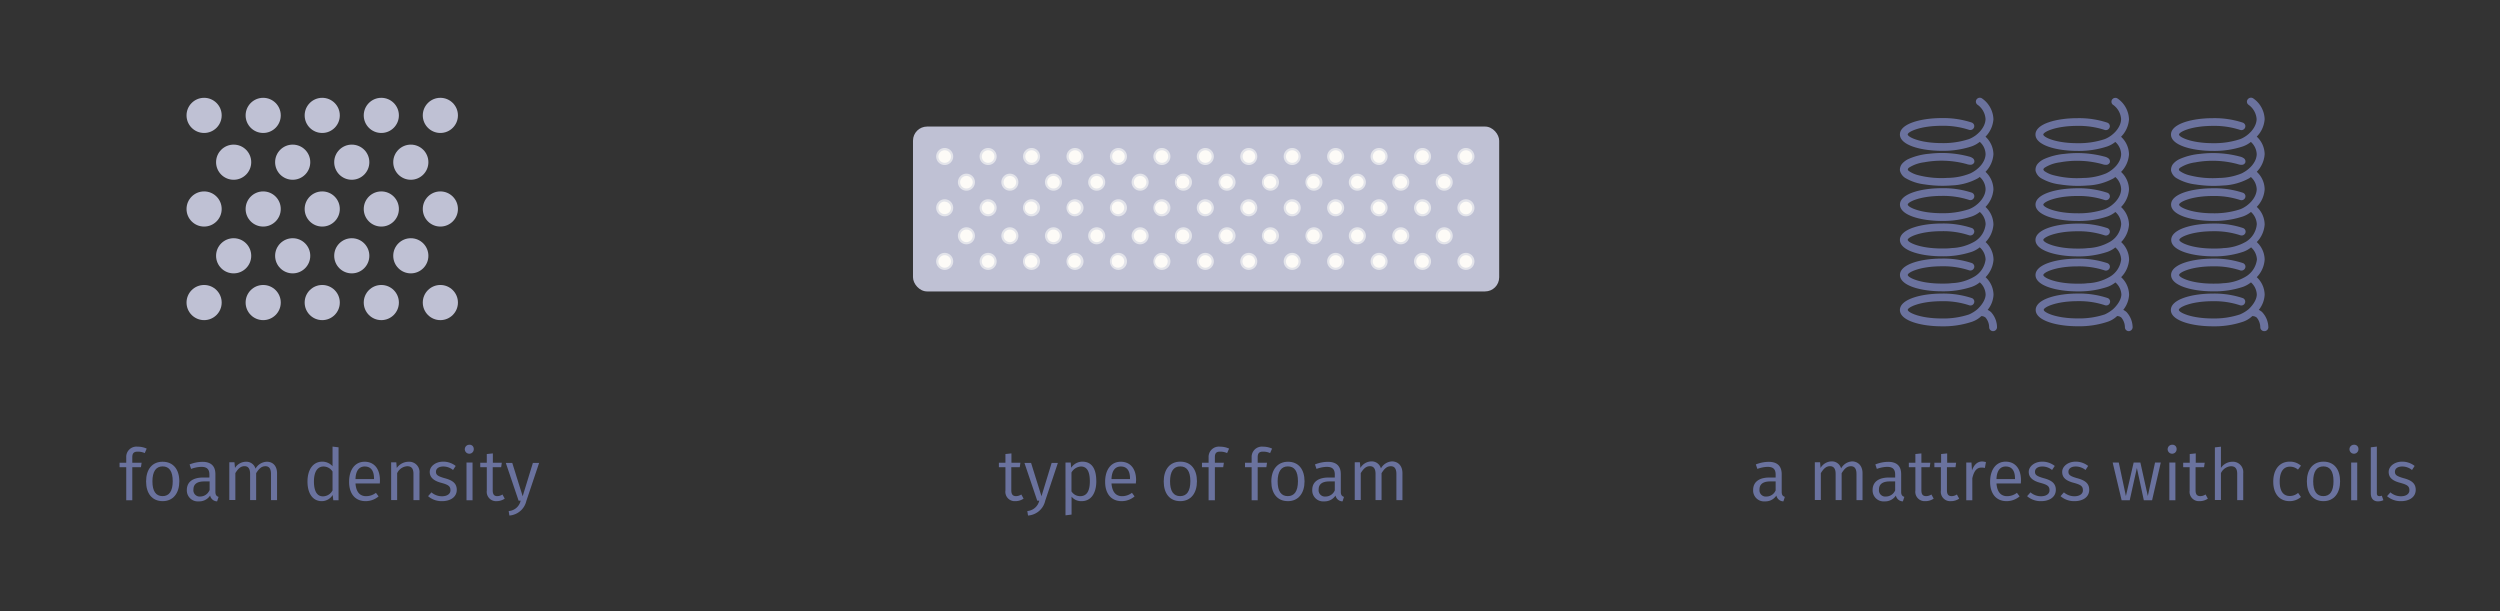 <?xml version="1.0" encoding="UTF-8"?> <svg xmlns="http://www.w3.org/2000/svg" id="f0fcc320-2db8-4444-be3e-6fa324e14623" data-name="Layer 1" viewBox="0 0 557.67 136.38"><rect x="0" y="0" width="557.67" height="136.38" fill="#333333" stroke="none"/><title>mattresses_that_dont_sag</title><path d="M226.5,111.79a2.08,2.08,0,0,1-2.22-2.36v-5.21h-1.46v-1h1.46v-1.94l1.34-.14v2.08h2l-.14,1h-1.89v5.15c0,.88.31,1.3,1.06,1.3a2.11,2.11,0,0,0,1.17-.37l.51.93A3.22,3.22,0,0,1,226.5,111.79Z" fill="#6a729e"></path><path d="M229.32,115l-.16-1a3,3,0,0,0,2.67-2.32h-.46l-2.85-8.42H230l2.32,7.44,2.27-7.44h1.39l-2.83,8.46A4.22,4.22,0,0,1,229.32,115Z" fill="#6a729e"></path><path d="M244.55,107.37c0,2.58-1.12,4.42-3.28,4.42a2.75,2.75,0,0,1-2.24-1v4l-1.35.16V103.18h1.16l.11,1.16a3,3,0,0,1,2.5-1.36C243.65,103,244.55,104.7,244.55,107.37Zm-1.44,0c0-2.24-.67-3.31-2-3.31a2.61,2.61,0,0,0-2.1,1.34v4.21a2.28,2.28,0,0,0,1.94,1.07C242.36,110.68,243.11,109.63,243.11,107.37Z" fill="#6a729e"></path><path d="M253.37,107.85h-5.43c.15,2,1.07,2.83,2.35,2.83a3.58,3.58,0,0,0,2.21-.75l.59.8a4.42,4.42,0,0,1-2.89,1.06c-2.32,0-3.68-1.65-3.68-4.32S247.83,103,250,103s3.43,1.59,3.43,4.13C253.4,107.4,253.38,107.67,253.37,107.85Zm-1.3-1.12c0-1.7-.67-2.67-2.06-2.67-1.17,0-2,.83-2.07,2.8h4.13Z" fill="#6a729e"></path><path d="M267,107.37c0,2.64-1.36,4.42-3.72,4.42s-3.69-1.71-3.69-4.39,1.36-4.42,3.71-4.42S267,104.68,267,107.37Zm-6,0c0,2.23.8,3.3,2.25,3.3s2.28-1.07,2.28-3.33-.8-3.3-2.26-3.3S261,105.15,261,107.4Z" fill="#6a729e"></path><path d="M271,102v1.22H273l-.14,1H271v7.38H269.6v-7.38h-1.48v-1h1.48V102a2.29,2.29,0,0,1,2.57-2.36,4.72,4.72,0,0,1,2,.43l-.44,1a3.6,3.6,0,0,0-1.48-.32C271.3,100.71,271,101.11,271,102Z" fill="#6a729e"></path><path d="M280.55,102v1.22h2.08l-.14,1h-1.94v7.38H279.2v-7.38h-1.48v-1h1.48V102a2.29,2.29,0,0,1,2.56-2.36,4.73,4.73,0,0,1,2,.43l-.44,1a3.61,3.61,0,0,0-1.49-.32C280.9,100.71,280.55,101.11,280.55,102Z" fill="#6a729e"></path><path d="M291,107.37c0,2.64-1.36,4.42-3.71,4.42s-3.7-1.71-3.7-4.39S285,103,287.32,103,291,104.68,291,107.37Zm-6,0c0,2.23.8,3.3,2.26,3.3s2.27-1.07,2.27-3.33-.8-3.3-2.25-3.3S285,105.15,285,107.4Z" fill="#6a729e"></path><path d="M299.8,110.84l-.32,1a1.63,1.63,0,0,1-1.57-1.3,2.87,2.87,0,0,1-2.53,1.3,2.44,2.44,0,0,1-2.66-2.55c0-1.79,1.35-2.77,3.65-2.77h1.38v-.65c0-1.25-.59-1.73-1.81-1.73a7.13,7.13,0,0,0-2.27.46l-.34-1a8,8,0,0,1,2.85-.58c2,0,2.91,1,2.91,2.77v3.91C299.09,110.44,299.35,110.68,299.8,110.84Zm-2.05-1.45v-2h-1.2c-1.57,0-2.4.59-2.4,1.79a1.4,1.4,0,0,0,1.53,1.58A2.24,2.24,0,0,0,297.75,109.39Z" fill="#6a729e"></path><path d="M312.84,105.56v6h-1.35v-5.85c0-1.29-.54-1.71-1.23-1.71-.94,0-1.49.62-2.08,1.55v6h-1.34v-5.85c0-1.29-.55-1.71-1.24-1.71-.92,0-1.48.62-2.06,1.55v6H302.2v-8.42h1.15l.11,1.26a2.94,2.94,0,0,1,2.46-1.46,2.12,2.12,0,0,1,2.12,1.57,3,3,0,0,1,2.54-1.57C312,103,312.84,104,312.84,105.56Z" fill="#6a729e"></path><path d="M29.51,102v1.22h2.08l-.15,1H29.51v7.38H28.16v-7.38H26.67v-1h1.49V102a2.28,2.28,0,0,1,2.56-2.36,4.65,4.65,0,0,1,2,.43l-.43,1a3.61,3.61,0,0,0-1.49-.32C29.86,100.71,29.51,101.11,29.51,102Z" fill="#6a729e"></path><path d="M40,107.37c0,2.64-1.36,4.42-3.71,4.42s-3.7-1.71-3.7-4.39S33.92,103,36.27,103,40,104.68,40,107.37Zm-6,0c0,2.23.8,3.3,2.26,3.3s2.27-1.07,2.27-3.33-.8-3.3-2.26-3.3S34,105.15,34,107.4Z" fill="#6a729e"></path><path d="M48.76,110.84l-.33,1a1.63,1.63,0,0,1-1.56-1.3,2.88,2.88,0,0,1-2.53,1.3,2.44,2.44,0,0,1-2.66-2.55c0-1.79,1.34-2.77,3.65-2.77h1.38v-.65c0-1.25-.6-1.73-1.81-1.73a7.13,7.13,0,0,0-2.27.46l-.34-1a8,8,0,0,1,2.85-.58c2,0,2.91,1,2.91,2.77v3.91C48.05,110.44,48.31,110.68,48.76,110.84Zm-2-1.45v-2h-1.2c-1.57,0-2.41.59-2.41,1.79a1.4,1.4,0,0,0,1.54,1.58A2.25,2.25,0,0,0,46.71,109.39Z" fill="#6a729e"></path><path d="M61.8,105.56v6H60.45v-5.85c0-1.29-.54-1.71-1.23-1.71-.94,0-1.49.62-2.08,1.55v6H55.79v-5.85c0-1.29-.54-1.71-1.23-1.71-.93,0-1.49.62-2.06,1.55v6H51.15v-8.42H52.3l.12,1.26A2.93,2.93,0,0,1,54.88,103,2.12,2.12,0,0,1,57,104.55,3,3,0,0,1,59.54,103C60.92,103,61.8,104,61.8,105.56Z" fill="#6a729e"></path><path d="M75.52,111.6H74.35l-.14-1.19a2.85,2.85,0,0,1-2.45,1.38c-2,0-3.17-1.73-3.17-4.37s1.23-4.44,3.3-4.44A3.06,3.06,0,0,1,74.18,104V99.62l1.34.16Zm-1.34-2.21v-4.2a2.39,2.39,0,0,0-2-1.13c-1.31,0-2.15,1.1-2.15,3.34s.74,3.32,2,3.32A2.43,2.43,0,0,0,74.18,109.39Z" fill="#6a729e"></path><path d="M84.72,107.85H79.3c.14,2,1.07,2.83,2.35,2.83a3.6,3.6,0,0,0,2.21-.75l.59.8a4.45,4.45,0,0,1-2.9,1.06c-2.32,0-3.68-1.65-3.68-4.32S79.18,103,81.33,103s3.42,1.59,3.42,4.13A7.39,7.39,0,0,1,84.72,107.85Zm-1.29-1.12c0-1.7-.68-2.67-2.07-2.67-1.17,0-2,.83-2.06,2.8h4.13Z" fill="#6a729e"></path><path d="M93.57,105.56v6H92.23v-5.85c0-1.29-.53-1.71-1.4-1.71a2.66,2.66,0,0,0-2.24,1.55v6H87.25v-8.42H88.4l.11,1.26A3.24,3.24,0,0,1,91.15,103,2.3,2.3,0,0,1,93.57,105.56Z" fill="#6a729e"></path><path d="M101.65,103.94l-.59.9a3.47,3.47,0,0,0-2.18-.78c-1,0-1.63.46-1.63,1.18s.48,1,1.87,1.41c1.78.46,2.77,1.14,2.77,2.61,0,1.71-1.55,2.53-3.25,2.53a4.58,4.58,0,0,1-3.15-1.11l.75-.85a3.56,3.56,0,0,0,2.37.87c1.12,0,1.87-.53,1.87-1.31,0-.93-.43-1.25-2.1-1.7s-2.52-1.23-2.52-2.43,1.26-2.28,3-2.28A4.45,4.45,0,0,1,101.65,103.94Z" fill="#6a729e"></path><path d="M105.68,100.13a1,1,0,1,1-1-.92A.91.91,0,0,1,105.68,100.13Zm-1.62,11.47v-8.42h1.35v8.42Z" fill="#6a729e"></path><path d="M110.82,111.79a2.08,2.08,0,0,1-2.23-2.36v-5.21h-1.46v-1h1.46v-1.94l1.35-.14v2.08h2l-.15,1h-1.88v5.15c0,.88.3,1.3,1,1.3a2.09,2.09,0,0,0,1.17-.37l.51.93A3.18,3.18,0,0,1,110.82,111.79Z" fill="#6a729e"></path><path d="M113.63,115l-.16-1a2.94,2.94,0,0,0,2.67-2.32h-.46l-2.85-8.42h1.44l2.32,7.44,2.28-7.44h1.39l-2.84,8.46A4.21,4.21,0,0,1,113.63,115Z" fill="#6a729e"></path><path d="M398.14,110.84l-.32,1a1.64,1.64,0,0,1-1.57-1.3,2.87,2.87,0,0,1-2.53,1.3,2.43,2.43,0,0,1-2.65-2.55c0-1.79,1.34-2.77,3.64-2.77h1.38v-.65c0-1.25-.59-1.73-1.81-1.73a7.13,7.13,0,0,0-2.27.46l-.34-1a8,8,0,0,1,2.85-.58c2,0,2.92,1,2.92,2.77v3.91C397.44,110.44,397.69,110.68,398.14,110.84Zm-2.05-1.45v-2h-1.2c-1.57,0-2.4.59-2.4,1.79a1.4,1.4,0,0,0,1.54,1.58A2.23,2.23,0,0,0,396.09,109.39Z" fill="#6a729e"></path><path d="M415.47,105.56v6h-1.35v-5.85c0-1.29-.54-1.71-1.23-1.71-.94,0-1.49.62-2.08,1.55v6h-1.34v-5.85c0-1.29-.55-1.71-1.24-1.71-.92,0-1.48.62-2.06,1.55v6h-1.34v-8.42H406l.11,1.26a2.94,2.94,0,0,1,2.46-1.46,2.12,2.12,0,0,1,2.12,1.57,3,3,0,0,1,2.54-1.57C414.59,103,415.47,104,415.47,105.56Z" fill="#6a729e"></path><path d="M424.8,110.84l-.33,1a1.63,1.63,0,0,1-1.56-1.3,2.88,2.88,0,0,1-2.53,1.3,2.44,2.44,0,0,1-2.66-2.55c0-1.79,1.34-2.77,3.65-2.77h1.38v-.65c0-1.25-.6-1.73-1.81-1.73a7.24,7.24,0,0,0-2.28.46l-.33-1a8,8,0,0,1,2.85-.58c2,0,2.91,1,2.91,2.77v3.91C424.09,110.44,424.35,110.68,424.8,110.84Zm-2.05-1.45v-2h-1.2c-1.57,0-2.41.59-2.41,1.79a1.4,1.4,0,0,0,1.54,1.58A2.25,2.25,0,0,0,422.75,109.39Z" fill="#6a729e"></path><path d="M429.48,111.79a2.08,2.08,0,0,1-2.22-2.36v-5.21H425.8v-1h1.46v-1.94l1.34-.14v2.08h2l-.14,1H428.6v5.15c0,.88.3,1.3,1.06,1.3a2.11,2.11,0,0,0,1.17-.37l.51.93A3.22,3.22,0,0,1,429.48,111.79Z" fill="#6a729e"></path><path d="M435.18,111.79a2.08,2.08,0,0,1-2.23-2.36v-5.21H431.5v-1H433v-1.94l1.35-.14v2.08h2l-.14,1H434.3v5.15c0,.88.3,1.3,1.05,1.3a2.09,2.09,0,0,0,1.17-.37l.51.93A3.18,3.18,0,0,1,435.18,111.79Z" fill="#6a729e"></path><path d="M443,103.08l-.24,1.31a2.83,2.83,0,0,0-.74-.09c-1.07,0-1.68.75-2.06,2.37v4.93h-1.35v-8.42h1.16l.12,1.76c.45-1.3,1.24-2,2.28-2A3.56,3.56,0,0,1,443,103.08Z" fill="#6a729e"></path><path d="M450.78,107.85h-5.43c.15,2,1.07,2.83,2.36,2.83a3.57,3.57,0,0,0,2.2-.75l.6.8a4.47,4.47,0,0,1-2.9,1.06c-2.32,0-3.68-1.65-3.68-4.32s1.31-4.49,3.46-4.49,3.42,1.59,3.42,4.13C450.81,107.4,450.79,107.67,450.78,107.85Zm-1.3-1.12c0-1.7-.67-2.67-2.06-2.67-1.17,0-2,.83-2.07,2.8h4.13Z" fill="#6a729e"></path><path d="M458.35,103.94l-.6.9a3.43,3.43,0,0,0-2.17-.78c-1,0-1.64.46-1.64,1.18s.48,1,1.88,1.41c1.77.46,2.77,1.14,2.77,2.61,0,1.71-1.56,2.53-3.25,2.53a4.61,4.61,0,0,1-3.16-1.11l.76-.85a3.54,3.54,0,0,0,2.36.87c1.13,0,1.88-.53,1.88-1.31,0-.93-.43-1.25-2.1-1.7s-2.53-1.23-2.53-2.43,1.27-2.28,3-2.28A4.47,4.47,0,0,1,458.35,103.94Z" fill="#6a729e"></path><path d="M465.8,103.94l-.59.9a3.47,3.47,0,0,0-2.18-.78c-1,0-1.63.46-1.63,1.18s.48,1,1.87,1.41c1.78.46,2.77,1.14,2.77,2.61,0,1.71-1.55,2.53-3.25,2.53a4.6,4.6,0,0,1-3.15-1.11l.75-.85a3.58,3.58,0,0,0,2.37.87c1.12,0,1.87-.53,1.87-1.31,0-.93-.43-1.25-2.09-1.7-1.81-.48-2.53-1.23-2.53-2.43s1.26-2.28,3-2.28A4.45,4.45,0,0,1,465.8,103.94Z" fill="#6a729e"></path><path d="M478.22,111.6l-1.55-7.21-1.6,7.21h-1.8l-2-8.42h1.36l1.59,7.47,1.73-7.47h1.5l1.66,7.47,1.61-7.47H482l-1.94,8.42Z" fill="#6a729e"></path><path d="M485.53,100.13a1,1,0,1,1-1-.92A.91.91,0,0,1,485.53,100.13Zm-1.62,11.47v-8.42h1.35v8.42Z" fill="#6a729e"></path><path d="M490.66,111.79a2.08,2.08,0,0,1-2.22-2.36v-5.21H487v-1h1.46v-1.94l1.34-.14v2.08h2l-.15,1h-1.89v5.15c0,.88.31,1.3,1.06,1.3a2.11,2.11,0,0,0,1.17-.37l.51.93A3.19,3.19,0,0,1,490.66,111.79Z" fill="#6a729e"></path><path d="M500.39,105.56v6h-1.34v-5.85c0-1.29-.54-1.71-1.41-1.71a2.66,2.66,0,0,0-2.22,1.54v6h-1.35V99.8l1.35-.16v4.74A3.1,3.1,0,0,1,498,103,2.31,2.31,0,0,1,500.39,105.56Z" fill="#6a729e"></path><path d="M513.27,103.88l-.67.88a2.64,2.64,0,0,0-1.81-.66c-1.37,0-2.26,1.08-2.26,3.33s.89,3.21,2.26,3.21a2.83,2.83,0,0,0,1.84-.69l.64.91a3.82,3.82,0,0,1-2.53.93c-2.24,0-3.65-1.62-3.65-4.34s1.4-4.47,3.65-4.47A3.7,3.7,0,0,1,513.27,103.88Z" fill="#6a729e"></path><path d="M522,107.37c0,2.64-1.36,4.42-3.71,4.42s-3.7-1.71-3.7-4.39,1.36-4.42,3.71-4.42S522,104.68,522,107.37Zm-6,0c0,2.23.8,3.3,2.26,3.3s2.27-1.07,2.27-3.33-.8-3.3-2.26-3.3S516,105.15,516,107.4Z" fill="#6a729e"></path><path d="M526.09,100.13a1,1,0,1,1-1-.92A.91.91,0,0,1,526.09,100.13Zm-1.62,11.47v-8.42h1.35v8.42Z" fill="#6a729e"></path><path d="M530.76,110.67a1.3,1.3,0,0,0,.54-.1l.36,1a2.84,2.84,0,0,1-1.19.27c-1,0-1.62-.61-1.62-1.81V99.78l1.35-.16V110C530.2,110.43,530.34,110.67,530.76,110.67Z" fill="#6a729e"></path><path d="M538.63,103.94l-.59.9a3.47,3.47,0,0,0-2.18-.78c-1,0-1.63.46-1.63,1.18s.48,1,1.87,1.41c1.78.46,2.77,1.14,2.77,2.61,0,1.71-1.55,2.53-3.25,2.53a4.6,4.6,0,0,1-3.15-1.11l.75-.85a3.58,3.58,0,0,0,2.37.87c1.12,0,1.87-.53,1.87-1.31,0-.93-.43-1.25-2.09-1.7-1.81-.48-2.53-1.23-2.53-2.43s1.26-2.28,3-2.28A4.44,4.44,0,0,1,538.63,103.94Z" fill="#6a729e"></path><rect x="203.66" y="28.23" width="130.76" height="36.78" rx="3.15" fill="#bfc1d4"></rect><path d="M504.34,69.86a2.86,2.86,0,0,0-.78-.49l-.29-.12.19-.24a5.49,5.49,0,0,0,1.34-3.28A5.16,5.16,0,0,0,503.05,62l-.17-.16.16-.17a5.88,5.88,0,0,0,1.76-3.75,5.14,5.14,0,0,0-1.75-3.75l-.17-.17.16-.16a5.91,5.91,0,0,0,1.76-3.76,5.16,5.16,0,0,0-1.75-3.75l-.17-.16L503,46a5.88,5.88,0,0,0,1.76-3.75,5.16,5.16,0,0,0-1.75-3.75l-.17-.17.16-.16a5.91,5.91,0,0,0,1.76-3.76,5.16,5.16,0,0,0-1.75-3.75l-.17-.16.16-.17a5.88,5.88,0,0,0,1.76-3.75,5.53,5.53,0,0,0-2.34-4.28.51.51,0,0,0-.71,0,.48.48,0,0,0,.06.69,4.59,4.59,0,0,1,2,3.51c0,2.11-2,4.12-4,4.83a18.77,18.77,0,0,1-6.18.92c-4.94,0-8-1.35-8-2.31s3-2.3,8-2.3a18.79,18.79,0,0,1,6.18.91.51.51,0,0,0,.65-.28.48.48,0,0,0-.29-.63,19.85,19.85,0,0,0-6.54-1c-4.36,0-9,1.15-9,3.28s4.62,3.28,9,3.28a19.85,19.85,0,0,0,6.54-1,5.65,5.65,0,0,0,1.76-1l.17-.16.17.16a4.26,4.26,0,0,1,1.49,3.08c0,2.06-1.84,3.82-3.62,4.65a14.19,14.19,0,0,1-5.22,1,21.11,21.11,0,0,1-6.66-.61,6.68,6.68,0,0,1-2.11-.92.81.81,0,0,1,0-1.49,8.69,8.69,0,0,1,3.45-1.2,21.79,21.79,0,0,1,9.64.4,2.31,2.31,0,0,0,.75.15.56.56,0,0,0,.48-.27.48.48,0,0,0-.19-.51,1.86,1.86,0,0,0-.71-.32,23.13,23.13,0,0,0-8.76-.61,14.18,14.18,0,0,0-4.35,1.07,4,4,0,0,0-1.34.9,1.75,1.75,0,0,0-.49,1.36,2.34,2.34,0,0,0,1.2,1.49,10.69,10.69,0,0,0,4,1.26,25.14,25.14,0,0,0,6,.23,12.73,12.73,0,0,0,5.63-1.53,4.27,4.27,0,0,0,.46-.35l.17-.15.17.16a4.25,4.25,0,0,1,1.49,3.07c0,2.11-2,4.12-4,4.83a18.75,18.75,0,0,1-6.18.91c-4.94,0-8-1.34-8-2.3s3-2.3,8-2.3a18.75,18.75,0,0,1,6.18.91.51.51,0,0,0,.65-.28.48.48,0,0,0-.29-.63,19.81,19.81,0,0,0-6.54-1c-4.36,0-9,1.15-9,3.28s4.62,3.28,9,3.28a19.85,19.85,0,0,0,6.54-1A5.43,5.43,0,0,0,502,47l.17-.16.17.17A4.19,4.19,0,0,1,503.79,50a5.39,5.39,0,0,1-2.7,4.16,11.09,11.09,0,0,1-5.15,1.47c-.74.07-1.51.11-2.28.11-4.94,0-8-1.34-8-2.31s3-2.3,8-2.3a18.79,18.79,0,0,1,6.18.91.5.5,0,0,0,.65-.27.48.48,0,0,0-.29-.63,19.85,19.85,0,0,0-6.54-1c-4.36,0-9,1.15-9,3.27s4.62,3.28,9,3.28a19.85,19.85,0,0,0,6.54-1,5.43,5.43,0,0,0,1.76-1l.17-.15.17.16a4.21,4.21,0,0,1,1.49,3.07A5.5,5.5,0,0,1,501,62a10.85,10.85,0,0,1-5.11,1.47c-.73.07-1.5.1-2.27.1-4.94,0-8-1.34-8-2.3s3-2.31,8-2.31a18.77,18.77,0,0,1,6.18.92.51.51,0,0,0,.65-.28.48.48,0,0,0-.29-.63,19.85,19.85,0,0,0-6.54-1c-4.36,0-9,1.15-9,3.28s4.62,3.28,9,3.28a19.81,19.81,0,0,0,6.54-1,5.59,5.59,0,0,0,1.7-.93l.18-.15.22.1a4.22,4.22,0,0,1,1.49,3.07c0,1.9-2,3.57-2,3.59a8.47,8.47,0,0,1-2,1.25,19,19,0,0,1-6.18.91c-4.94,0-8-1.34-8-2.3s3-2.31,8-2.31a18.71,18.71,0,0,1,6.18.91.5.5,0,0,0,.38,0,.55.55,0,0,0,.27-.27.48.48,0,0,0-.29-.63,19.76,19.76,0,0,0-6.54-1c-4.36,0-9,1.15-9,3.28s4.62,3.27,9,3.27a19.81,19.81,0,0,0,6.54-1,5.12,5.12,0,0,0,1.89-1.1l.24-.2h.09a1.86,1.86,0,0,1,1.24.43,3.82,3.82,0,0,1,.92,2.44.49.49,0,0,0,.5.48.52.52,0,0,0,.36-.14.48.48,0,0,0,.14-.34,4.68,4.68,0,0,0-1.24-3.15Z" fill="#6a729e"></path><path d="M505.08,73.87a.88.88,0,0,1-.88-.86,3.46,3.46,0,0,0-.79-2.16,1.52,1.52,0,0,0-1-.34l-.13.12a5.61,5.61,0,0,1-2,1.16,20,20,0,0,1-6.67,1c-4.65,0-9.36-1.25-9.36-3.64s4.71-3.66,9.36-3.66a20,20,0,0,1,6.67,1,.82.82,0,0,1,.49.46.84.84,0,0,1,0,.66.87.87,0,0,1-.47.47.91.91,0,0,1-.67,0,18.12,18.12,0,0,0-6-.89c-4.94,0-7.6,1.37-7.6,1.93s2.66,1.92,7.6,1.92a18.23,18.23,0,0,0,6-.89A7.6,7.6,0,0,0,501.56,69s1.83-1.58,1.86-3.3a3.84,3.84,0,0,0-1.3-2.71,6.33,6.33,0,0,1-1.79,1,20.07,20.07,0,0,1-6.67,1c-4.65,0-9.36-1.25-9.36-3.65s4.71-3.65,9.36-3.65a20.11,20.11,0,0,1,6.67,1,.85.85,0,0,1,.49.46.84.84,0,0,1,0,.66.9.9,0,0,1-1.13.49,18.27,18.27,0,0,0-6-.89c-4.94,0-7.6,1.37-7.6,1.93s2.66,1.93,7.6,1.93c.77,0,1.52,0,2.24-.1a10.6,10.6,0,0,0,4.93-1.41,5.19,5.19,0,0,0,2.59-3.87,3.86,3.86,0,0,0-1.3-2.71,6.09,6.09,0,0,1-1.79,1,20.09,20.09,0,0,1-6.67,1c-4.65,0-9.36-1.26-9.36-3.66s4.71-3.65,9.36-3.65a20.09,20.09,0,0,1,6.67,1,.86.86,0,0,1,.51,1.11.9.9,0,0,1-1.13.5,18.29,18.29,0,0,0-6-.9c-4.94,0-7.6,1.37-7.6,1.93s2.66,1.93,7.6,1.93c.77,0,1.52,0,2.25-.1a10.84,10.84,0,0,0,5-1.41A5.07,5.07,0,0,0,503.42,50a3.88,3.88,0,0,0-1.3-2.72,6.09,6.09,0,0,1-1.79,1,20.07,20.07,0,0,1-6.67,1c-4.65,0-9.36-1.25-9.36-3.65S489,42,493.66,42a20,20,0,0,1,6.67,1,.82.82,0,0,1,.49.46.84.84,0,0,1,0,.66.9.9,0,0,1-1.13.49,18.49,18.49,0,0,0-6-.89c-4.94,0-7.6,1.37-7.6,1.93s2.66,1.93,7.6,1.93a18.53,18.53,0,0,0,6-.89c1.8-.67,3.68-2.53,3.71-4.48a3.86,3.86,0,0,0-1.3-2.72,5.09,5.09,0,0,1-.42.3,13.14,13.14,0,0,1-5.79,1.59,25.82,25.82,0,0,1-6.1-.23,10.85,10.85,0,0,1-4.12-1.32,2.68,2.68,0,0,1-1.37-1.74,2.12,2.12,0,0,1,.58-1.67,4.37,4.37,0,0,1,1.46-1,14.39,14.39,0,0,1,4.47-1.1,23.46,23.46,0,0,1,8.9.62,2.36,2.36,0,0,1,.85.39.86.86,0,0,1,.29.94.87.87,0,0,1-.8.5,2.61,2.61,0,0,1-.88-.16,21.32,21.32,0,0,0-9.47-.39,8.29,8.29,0,0,0-3.3,1.14c-.09.06-.35.24-.35.44s.11.28.32.43a6.34,6.34,0,0,0,2,.87,20.94,20.94,0,0,0,6.54.6,13.92,13.92,0,0,0,5.08-1c1.67-.78,3.38-2.42,3.41-4.32a3.88,3.88,0,0,0-1.3-2.72,6.09,6.09,0,0,1-1.79,1,20.11,20.11,0,0,1-6.67,1c-4.65,0-9.36-1.25-9.36-3.65s4.71-3.65,9.36-3.65a20.11,20.11,0,0,1,6.67,1,.89.89,0,0,1,.49.46.84.84,0,0,1,0,.66.89.89,0,0,1-1.13.49,18.53,18.53,0,0,0-6-.89c-4.94,0-7.6,1.37-7.6,1.93s2.66,1.93,7.6,1.93a18.31,18.31,0,0,0,6-.89c1.8-.67,3.68-2.53,3.71-4.48a4.3,4.3,0,0,0-1.85-3.23.86.86,0,0,1-.31-.59.85.85,0,0,1,.21-.63A.9.9,0,0,1,502.7,22a5.84,5.84,0,0,1,2.47,4.58,6.14,6.14,0,0,1-1.76,3.9,5.43,5.43,0,0,1,1.76,3.93,6.17,6.17,0,0,1-1.76,3.91,5.39,5.39,0,0,1,1.76,3.92,6.15,6.15,0,0,1-1.76,3.91,5.43,5.43,0,0,1,1.76,3.93A6.17,6.17,0,0,1,503.41,54a5.39,5.39,0,0,1,1.76,3.92,6.17,6.17,0,0,1-1.76,3.91,5.43,5.43,0,0,1,1.76,3.93,5.81,5.81,0,0,1-1.3,3.36,3.47,3.47,0,0,1,.72.48A5.08,5.08,0,0,1,506,73a.85.85,0,0,1-.26.61A.9.9,0,0,1,505.08,73.87Zm-2.89-4.11h.24a2.25,2.25,0,0,1,1.48.53A4.15,4.15,0,0,1,505,73c0,.09.15.14.23.07a4.12,4.12,0,0,0-1.09-2.94h0a2.36,2.36,0,0,0-.67-.42l-.77-.31.52-.64a5.06,5.06,0,0,0,1.25-3,4.76,4.76,0,0,0-1.64-3.47l-.43-.43.42-.43a5.5,5.5,0,0,0,1.65-3.5,4.79,4.79,0,0,0-1.64-3.48l-.43-.42.42-.43a5.52,5.52,0,0,0,1.65-3.51,4.76,4.76,0,0,0-1.64-3.47l-.43-.42.42-.44a5.47,5.47,0,0,0,1.65-3.5,4.79,4.79,0,0,0-1.64-3.48l-.43-.42.42-.43a5.5,5.5,0,0,0,1.65-3.5,4.76,4.76,0,0,0-1.64-3.48l-.43-.42.42-.44a5.47,5.47,0,0,0,1.65-3.5,5.12,5.12,0,0,0-2.2-4,.14.14,0,0,0-.19,0l-.22.44.24-.29a5,5,0,0,1,2.12,3.81c0,2.27-2.17,4.41-4.2,5.17a19,19,0,0,1-6.31.94c-4.61,0-8.35-1.2-8.35-2.68s3.74-2.68,8.35-2.68a19,19,0,0,1,6.31.94.13.13,0,0,0,.17-.07c0-.09,0-.12-.07-.14a19.65,19.65,0,0,0-6.41-.95c-4.75,0-8.61,1.3-8.61,2.9s3.86,2.9,8.61,2.9a19.65,19.65,0,0,0,6.41-.95A5.11,5.11,0,0,0,501.7,31l.44-.39.42.41a4.62,4.62,0,0,1,1.61,3.34c0,2.23-2,4.11-3.85,5A14.35,14.35,0,0,1,495,40.45a21.8,21.8,0,0,1-6.78-.63,7,7,0,0,1-2.23-1,1.28,1.28,0,0,1-.64-1,1.32,1.32,0,0,1,.68-1.07,9,9,0,0,1,3.6-1.26,22.05,22.05,0,0,1,9.8.41A1.76,1.76,0,0,0,500,36a.23.23,0,0,0,.14,0l-.08-.08a1.84,1.84,0,0,0-.58-.24,22.56,22.56,0,0,0-8.61-.59,13.63,13.63,0,0,0-4.23,1,3.62,3.62,0,0,0-1.22.81,1.35,1.35,0,0,0-.4,1.06,2,2,0,0,0,1,1.22,10.31,10.31,0,0,0,3.83,1.21,24.86,24.86,0,0,0,5.92.22,12.46,12.46,0,0,0,5.45-1.46,5.11,5.11,0,0,0,.42-.32l.43-.39.42.41a4.64,4.64,0,0,1,1.61,3.35c0,2.27-2.17,4.41-4.2,5.17a19,19,0,0,1-6.31.94c-4.61,0-8.35-1.2-8.35-2.68S489.05,43,493.66,43a19,19,0,0,1,6.31.94.15.15,0,0,0,.17-.07l-.07-.14a19.57,19.57,0,0,0-6.41-.95c-4.75,0-8.61,1.3-8.61,2.9s3.86,2.9,8.61,2.9a19.61,19.61,0,0,0,6.41-.95,5.5,5.5,0,0,0,1.64-.91l.43-.39.42.41A4.64,4.64,0,0,1,504.17,50a5.78,5.78,0,0,1-2.87,4.47A11.62,11.62,0,0,1,496,56.05c-.75.07-1.53.1-2.32.1-4.61,0-8.35-1.2-8.35-2.68s3.74-2.68,8.35-2.68a19.3,19.3,0,0,1,6.31.94.13.13,0,0,0,.17-.06c0-.09,0-.13-.07-.14a19.37,19.37,0,0,0-6.41-1c-4.75,0-8.61,1.3-8.61,2.9s3.86,2.91,8.61,2.91a19.37,19.37,0,0,0,6.41-1,5.09,5.09,0,0,0,1.64-.91l.43-.39.42.41a4.66,4.66,0,0,1,1.61,3.35,5.9,5.9,0,0,1-2.92,4.47A11.1,11.1,0,0,1,496,63.88c-.74.07-1.52.11-2.31.11-4.61,0-8.35-1.2-8.35-2.68s3.74-2.68,8.35-2.68a19,19,0,0,1,6.31.94.15.15,0,0,0,.17-.07c0-.09,0-.12-.07-.14a19.39,19.39,0,0,0-6.41-1c-4.75,0-8.61,1.3-8.61,2.9s3.86,2.9,8.61,2.9a19.57,19.57,0,0,0,6.41-.95,5.42,5.42,0,0,0,1.59-.87l.36-.31.54.29a4.62,4.62,0,0,1,1.61,3.34c0,2.11-2.13,3.87-2.15,3.89h0a8.73,8.73,0,0,1-2,1.3,19.23,19.23,0,0,1-6.31.93c-4.61,0-8.35-1.2-8.35-2.67s3.74-2.68,8.35-2.68a19.23,19.23,0,0,1,6.31.93.09.09,0,0,0,.1,0l.07-.14a18.44,18.44,0,0,0-6.48-1c-4.75,0-8.61,1.3-8.61,2.91S488.91,72,493.66,72a19.3,19.3,0,0,0,6.41-1,4.86,4.86,0,0,0,1.75-1Z" fill="#6b729e"></path><path d="M474.1,69.86a2.77,2.77,0,0,0-.78-.49l-.3-.12.2-.24a5.43,5.43,0,0,0,1.33-3.28A5.08,5.08,0,0,0,472.8,62l-.16-.16.16-.17a5.83,5.83,0,0,0,1.75-3.75,5.07,5.07,0,0,0-1.75-3.75l-.16-.17.16-.16a5.86,5.86,0,0,0,1.75-3.76,5.08,5.08,0,0,0-1.75-3.75l-.16-.16.16-.17a5.83,5.83,0,0,0,1.75-3.75,5.08,5.08,0,0,0-1.75-3.75l-.16-.17.16-.16a5.86,5.86,0,0,0,1.75-3.76,5.08,5.08,0,0,0-1.75-3.75l-.16-.16.16-.17a5.83,5.83,0,0,0,1.75-3.75,5.49,5.49,0,0,0-2.33-4.28.51.51,0,0,0-.71,0,.48.48,0,0,0,.05.69,4.57,4.57,0,0,1,2,3.51c0,2.11-2,4.12-3.95,4.83a18.77,18.77,0,0,1-6.18.92c-4.95,0-8-1.35-8-2.31s3-2.3,8-2.3a18.79,18.79,0,0,1,6.18.91.51.51,0,0,0,.65-.28.49.49,0,0,0-.29-.63,19.89,19.89,0,0,0-6.54-1c-4.36,0-9,1.15-9,3.28s4.63,3.28,9,3.28a19.89,19.89,0,0,0,6.54-1,5.48,5.48,0,0,0,1.75-1l.18-.16.16.16a4.28,4.28,0,0,1,1.5,3.08c0,2.06-1.85,3.82-3.63,4.65a14.14,14.14,0,0,1-5.21,1,21.11,21.11,0,0,1-6.66-.61,6.72,6.72,0,0,1-2.12-.92,1.07,1.07,0,0,1-.48-.73,1,1,0,0,1,.52-.76,8.59,8.59,0,0,1,3.45-1.2,21.79,21.79,0,0,1,9.64.4,2.55,2.55,0,0,0,.75.15.53.53,0,0,0,.47-.27.49.49,0,0,0-.18-.51,2,2,0,0,0-.72-.32,23.12,23.12,0,0,0-8.76-.61,14.11,14.11,0,0,0-4.34,1.07,4,4,0,0,0-1.34.9,1.72,1.72,0,0,0-.49,1.36,2.34,2.34,0,0,0,1.2,1.49,10.69,10.69,0,0,0,4,1.26,25.12,25.12,0,0,0,6,.23,12.65,12.65,0,0,0,5.62-1.53,2.91,2.91,0,0,0,.46-.35l.18-.15.17.16a4.28,4.28,0,0,1,1.49,3.07c0,2.11-2,4.12-3.95,4.83a18.79,18.79,0,0,1-6.18.91c-4.95,0-8-1.34-8-2.3s3-2.3,8-2.3a18.79,18.79,0,0,1,6.18.91.52.52,0,0,0,.65-.28.49.49,0,0,0-.29-.63,19.85,19.85,0,0,0-6.54-1c-4.36,0-9,1.15-9,3.28s4.63,3.28,9,3.28a19.85,19.85,0,0,0,6.54-1,5.54,5.54,0,0,0,1.76-1l.17-.16.17.17A4.27,4.27,0,0,1,473.55,50a5.39,5.39,0,0,1-2.7,4.16,11.12,11.12,0,0,1-5.15,1.47c-.74.07-1.51.11-2.28.11-4.95,0-8-1.34-8-2.31s3-2.3,8-2.3a18.79,18.79,0,0,1,6.18.91.51.51,0,0,0,.65-.27.49.49,0,0,0-.29-.63,19.89,19.89,0,0,0-6.54-1c-4.36,0-9,1.15-9,3.27s4.63,3.28,9,3.28a19.89,19.89,0,0,0,6.54-1,5.54,5.54,0,0,0,1.76-1l.17-.15.17.16a4.28,4.28,0,0,1,1.49,3.07A5.5,5.5,0,0,1,470.8,62a10.85,10.85,0,0,1-5.11,1.47c-.74.07-1.5.1-2.27.1-4.95,0-8-1.34-8-2.3s3-2.31,8-2.31a18.77,18.77,0,0,1,6.18.92.52.52,0,0,0,.65-.28A.48.48,0,0,0,470,59a19.89,19.89,0,0,0-6.54-1c-4.36,0-9,1.15-9,3.28s4.63,3.28,9,3.28a19.85,19.85,0,0,0,6.54-1,5.71,5.71,0,0,0,1.7-.93l.17-.15.23.1a4.3,4.3,0,0,1,1.49,3.07c0,1.85-1.88,3.5-2,3.57a8.76,8.76,0,0,1-2,1.27,19.06,19.06,0,0,1-6.18.91c-4.95,0-8-1.34-8-2.3s3-2.31,8-2.31a18.75,18.75,0,0,1,6.18.91.5.5,0,0,0,.38,0,.55.55,0,0,0,.27-.27.55.55,0,0,0,0-.38.53.53,0,0,0-.28-.25,19.81,19.81,0,0,0-6.54-1c-4.36,0-9,1.15-9,3.28s4.63,3.27,9,3.27a19.85,19.85,0,0,0,6.54-1,5.07,5.07,0,0,0,1.88-1.1l.25-.2h.09a1.84,1.84,0,0,1,1.23.43,3.8,3.8,0,0,1,.93,2.44.48.48,0,0,0,.5.48.5.5,0,0,0,.35-.14.45.45,0,0,0,.15-.34,4.69,4.69,0,0,0-1.24-3.15Z" fill="#6a729e"></path><path d="M474.84,73.87A.87.87,0,0,1,474,73a3.43,3.43,0,0,0-.8-2.16,1.47,1.47,0,0,0-.94-.34l-.13.12a5.61,5.61,0,0,1-2,1.16,20.07,20.07,0,0,1-6.67,1c-4.65,0-9.36-1.25-9.36-3.64s4.71-3.66,9.36-3.66a20.05,20.05,0,0,1,6.67,1,.84.84,0,0,1,.5,1.12.85.85,0,0,1-.46.47.91.91,0,0,1-.67,0,18.12,18.12,0,0,0-6-.89c-4.94,0-7.61,1.37-7.61,1.93s2.67,1.92,7.61,1.92a18.12,18.12,0,0,0,6-.89,8.14,8.14,0,0,0,1.89-1.2c.06-.06,1.8-1.61,1.82-3.28A3.82,3.82,0,0,0,471.88,63a6.09,6.09,0,0,1-1.79,1,20.11,20.11,0,0,1-6.67,1c-4.65,0-9.36-1.25-9.36-3.65s4.71-3.65,9.36-3.65a20.11,20.11,0,0,1,6.67,1,.85.85,0,0,1,.49.46.84.84,0,0,1,0,.66.89.89,0,0,1-1.12.49,18.31,18.31,0,0,0-6.05-.89c-4.94,0-7.61,1.37-7.61,1.93s2.67,1.93,7.61,1.93c.76,0,1.52,0,2.24-.1a10.63,10.63,0,0,0,4.93-1.41,5.15,5.15,0,0,0,2.58-3.87,3.8,3.8,0,0,0-1.29-2.71,6.09,6.09,0,0,1-1.79,1,20.09,20.09,0,0,1-6.67,1c-4.65,0-9.36-1.26-9.36-3.66s4.71-3.65,9.36-3.65a20.09,20.09,0,0,1,6.67,1,.85.85,0,0,1,.5,1.11.89.89,0,0,1-1.12.5,18.29,18.29,0,0,0-6.05-.9c-4.94,0-7.61,1.37-7.61,1.93s2.67,1.93,7.61,1.93c.76,0,1.52,0,2.25-.1a10.84,10.84,0,0,0,5-1.41A5,5,0,0,0,473.17,50a3.79,3.79,0,0,0-1.29-2.71,6.33,6.33,0,0,1-1.79,1,20.11,20.11,0,0,1-6.67,1c-4.65,0-9.36-1.25-9.36-3.65S458.77,42,463.42,42a20.11,20.11,0,0,1,6.67,1,.85.85,0,0,1,.49.46.84.84,0,0,1,0,.66.89.89,0,0,1-1.12.49,18.53,18.53,0,0,0-6.05-.89c-4.94,0-7.61,1.37-7.61,1.93s2.67,1.93,7.61,1.93a18.53,18.53,0,0,0,6.05-.89c1.79-.67,3.67-2.53,3.7-4.48a3.81,3.81,0,0,0-1.29-2.72l-.42.3a13.18,13.18,0,0,1-5.8,1.59,25.75,25.75,0,0,1-6.09-.23,10.79,10.79,0,0,1-4.12-1.32,2.68,2.68,0,0,1-1.37-1.74,2.08,2.08,0,0,1,.58-1.67,4.37,4.37,0,0,1,1.46-1,14.32,14.32,0,0,1,4.46-1.1,23.45,23.45,0,0,1,8.9.62,2.24,2.24,0,0,1,.86.39.86.86,0,0,1,.29.94.88.88,0,0,1-.8.5,2.22,2.22,0,0,1-.88-.16,21.32,21.32,0,0,0-9.47-.39,8.24,8.24,0,0,0-3.3,1.14c-.09.06-.35.24-.35.44s.24.37.32.43a6.24,6.24,0,0,0,2,.87,20.91,20.91,0,0,0,6.54.6,13.83,13.83,0,0,0,5.07-1c1.68-.78,3.38-2.42,3.41-4.32a3.8,3.8,0,0,0-1.3-2.72,6.16,6.16,0,0,1-1.78,1,20.11,20.11,0,0,1-6.67,1c-4.65,0-9.36-1.25-9.36-3.65s4.71-3.65,9.36-3.65a20.11,20.11,0,0,1,6.67,1,.89.89,0,0,1,.49.46.84.84,0,0,1,0,.66.88.88,0,0,1-1.12.49,18.58,18.58,0,0,0-6.05-.89c-4.94,0-7.61,1.37-7.61,1.93s2.67,1.93,7.61,1.93a18.31,18.31,0,0,0,6.05-.89c1.79-.67,3.67-2.53,3.7-4.48a4.24,4.24,0,0,0-1.85-3.23.81.81,0,0,1-.3-.59.85.85,0,0,1,.21-.63.9.9,0,0,1,1.23-.09,5.84,5.84,0,0,1,2.47,4.58,6.1,6.1,0,0,1-1.77,3.9,5.44,5.44,0,0,1,1.77,3.93,6.13,6.13,0,0,1-1.77,3.91,5.41,5.41,0,0,1,1.77,3.92,6.13,6.13,0,0,1-1.77,3.91,5.44,5.44,0,0,1,1.77,3.93A6.13,6.13,0,0,1,473.16,54a5.41,5.41,0,0,1,1.77,3.92,6.13,6.13,0,0,1-1.77,3.91,5.44,5.44,0,0,1,1.77,3.93,5.81,5.81,0,0,1-1.3,3.36,3.47,3.47,0,0,1,.72.48h0A5.1,5.1,0,0,1,475.72,73a.89.89,0,0,1-.26.61A.9.9,0,0,1,474.84,73.87ZM472,69.76h.23a2.21,2.21,0,0,1,1.48.53,4.12,4.12,0,0,1,1,2.72c0,.09.15.14.22.07a4.06,4.06,0,0,0-1.08-2.94h0a2.36,2.36,0,0,0-.67-.42l-.77-.31.52-.64a5.12,5.12,0,0,0,1.25-3,4.76,4.76,0,0,0-1.64-3.47l-.43-.43.42-.43a5.5,5.5,0,0,0,1.65-3.5,4.79,4.79,0,0,0-1.64-3.48l-.43-.42.42-.43a5.52,5.52,0,0,0,1.65-3.51,4.76,4.76,0,0,0-1.64-3.47l-.43-.42.42-.44a5.47,5.47,0,0,0,1.65-3.5,4.79,4.79,0,0,0-1.64-3.48l-.43-.42.42-.43a5.5,5.5,0,0,0,1.65-3.5,4.76,4.76,0,0,0-1.64-3.48l-.43-.42.42-.44a5.47,5.47,0,0,0,1.65-3.5,5.18,5.18,0,0,0-2.2-4,.14.14,0,0,0-.19,0v.15a4.94,4.94,0,0,1,2.12,3.81c0,2.27-2.16,4.41-4.19,5.17a19,19,0,0,1-6.31.94c-4.61,0-8.36-1.2-8.36-2.68s3.75-2.68,8.36-2.68a19,19,0,0,1,6.31.94.15.15,0,0,0,.17-.07c0-.09,0-.12-.07-.14a19.65,19.65,0,0,0-6.41-.95c-4.75,0-8.61,1.3-8.61,2.9s3.86,2.9,8.61,2.9a19.65,19.65,0,0,0,6.41-.95,5.11,5.11,0,0,0,1.63-.91l.44-.39.42.41a4.57,4.57,0,0,1,1.6,3.34c0,2.23-1.95,4.11-3.84,5a14.44,14.44,0,0,1-5.36,1.09,21.76,21.76,0,0,1-6.77-.63,6.89,6.89,0,0,1-2.23-1,1.27,1.27,0,0,1-.64-1,1.32,1.32,0,0,1,.68-1.07,9,9,0,0,1,3.59-1.26,22.1,22.1,0,0,1,9.81.41,1.93,1.93,0,0,0,.64.13.23.23,0,0,0,.14,0s0,0-.09-.08a1.68,1.68,0,0,0-.57-.24,22.56,22.56,0,0,0-8.61-.59,13.78,13.78,0,0,0-4.24,1,3.84,3.84,0,0,0-1.22.81,1.37,1.37,0,0,0-.39,1.06,2,2,0,0,0,1,1.22,10.42,10.42,0,0,0,3.84,1.21,24.84,24.84,0,0,0,5.92.22,12.46,12.46,0,0,0,5.45-1.46,5.11,5.11,0,0,0,.42-.32l.43-.39.42.41a4.61,4.61,0,0,1,1.6,3.35c0,2.27-2.16,4.41-4.19,5.17a19,19,0,0,1-6.31.94c-4.61,0-8.36-1.2-8.36-2.68S458.81,43,463.42,43a19,19,0,0,1,6.31.94.15.15,0,0,0,.17-.07l-.07-.14a19.61,19.61,0,0,0-6.41-.95c-4.75,0-8.61,1.3-8.61,2.9s3.86,2.9,8.61,2.9a19.65,19.65,0,0,0,6.41-.95,5.5,5.5,0,0,0,1.64-.91l.43-.39.42.41a4.59,4.59,0,0,1,1.6,3.34,5.76,5.76,0,0,1-2.87,4.47,11.55,11.55,0,0,1-5.31,1.54c-.75.07-1.53.1-2.32.1-4.61,0-8.36-1.2-8.36-2.68s3.75-2.68,8.36-2.68a19.3,19.3,0,0,1,6.31.94.13.13,0,0,0,.17-.06c0-.09,0-.13-.07-.14a19.37,19.37,0,0,0-6.41-1c-4.75,0-8.61,1.3-8.61,2.9s3.86,2.91,8.61,2.91a19.37,19.37,0,0,0,6.41-1,5.09,5.09,0,0,0,1.64-.91l.43-.39.42.41a4.61,4.61,0,0,1,1.6,3.35A5.86,5.86,0,0,1,471,62.35a11.1,11.1,0,0,1-5.28,1.53c-.75.07-1.52.11-2.31.11-4.61,0-8.36-1.2-8.36-2.68s3.75-2.68,8.36-2.68a19,19,0,0,1,6.31.94.14.14,0,0,0,.17-.07c0-.09,0-.12-.07-.14a19.39,19.39,0,0,0-6.41-1c-4.75,0-8.61,1.3-8.61,2.9s3.86,2.9,8.61,2.9a19.61,19.61,0,0,0,6.41-.95,5.55,5.55,0,0,0,1.59-.87l.36-.31.54.29a4.57,4.57,0,0,1,1.6,3.34c0,2-1.87,3.65-2.08,3.84a9,9,0,0,1-2.11,1.34,19.23,19.23,0,0,1-6.31.93c-4.61,0-8.36-1.2-8.36-2.67s3.75-2.68,8.36-2.68a19.23,19.23,0,0,1,6.31.93.09.09,0,0,0,.1,0l.06-.14a18.34,18.34,0,0,0-6.47-1c-4.75,0-8.61,1.3-8.61,2.91S458.67,72,463.42,72a19.35,19.35,0,0,0,6.41-1,5,5,0,0,0,1.75-1Z" fill="#6b729e"></path><path d="M443.86,69.86a3.19,3.19,0,0,0-.78-.49l-.3-.12L443,69a5.49,5.49,0,0,0,1.33-3.28A5.12,5.12,0,0,0,442.56,62l-.16-.16.16-.17a5.83,5.83,0,0,0,1.75-3.75,5.12,5.12,0,0,0-1.75-3.75L442.4,54l.16-.16a5.86,5.86,0,0,0,1.75-3.76,5.12,5.12,0,0,0-1.75-3.75l-.16-.16.16-.17a5.83,5.83,0,0,0,1.75-3.75,5.12,5.12,0,0,0-1.75-3.75l-.16-.17.16-.16a5.86,5.86,0,0,0,1.75-3.76,5.12,5.12,0,0,0-1.75-3.75l-.16-.16.16-.17a5.83,5.83,0,0,0,1.75-3.75A5.52,5.52,0,0,0,442,22.28a.51.51,0,0,0-.71,0,.48.48,0,0,0,.05.69,4.6,4.6,0,0,1,2,3.51c0,2.11-2,4.12-4,4.83a18.73,18.73,0,0,1-6.18.92c-4.94,0-8-1.35-8-2.31s3-2.3,8-2.3a18.75,18.75,0,0,1,6.18.91.51.51,0,0,0,.65-.28.48.48,0,0,0-.29-.63,19.81,19.81,0,0,0-6.54-1c-4.35,0-9,1.15-9,3.28s4.63,3.28,9,3.28a19.91,19.91,0,0,0,6.55-1,5.48,5.48,0,0,0,1.75-1l.17-.16.17.16a4.28,4.28,0,0,1,1.5,3.08c0,2.06-1.85,3.82-3.63,4.65a14.15,14.15,0,0,1-5.22,1,21,21,0,0,1-6.65-.61,6.72,6.72,0,0,1-2.12-.92,1,1,0,0,1-.48-.73,1,1,0,0,1,.51-.76,8.69,8.69,0,0,1,3.45-1.2,21.78,21.78,0,0,1,9.64.4,2.36,2.36,0,0,0,.76.15.54.54,0,0,0,.47-.27.49.49,0,0,0-.18-.51,2,2,0,0,0-.72-.32,23.13,23.13,0,0,0-8.76-.61A14,14,0,0,0,426,35.76a4.1,4.1,0,0,0-1.35.9A1.75,1.75,0,0,0,424.2,38a2.4,2.4,0,0,0,1.2,1.49,10.68,10.68,0,0,0,4,1.26,25.11,25.11,0,0,0,6,.23A12.69,12.69,0,0,0,441,39.47a2.91,2.91,0,0,0,.46-.35l.18-.15.16.16a4.26,4.26,0,0,1,1.5,3.07c0,2.11-2,4.12-4,4.83a18.71,18.71,0,0,1-6.18.91c-4.94,0-8-1.34-8-2.3s3-2.3,8-2.3a18.71,18.71,0,0,1,6.18.91A.51.51,0,0,0,440,44a.48.48,0,0,0-.29-.63,19.76,19.76,0,0,0-6.54-1c-4.35,0-9,1.15-9,3.28s4.63,3.28,9,3.28a19.87,19.87,0,0,0,6.55-1,5.48,5.48,0,0,0,1.75-1l.18-.16.17.17A4.27,4.27,0,0,1,443.31,50a5.43,5.43,0,0,1-2.71,4.16,11.05,11.05,0,0,1-5.14,1.47c-.74.07-1.51.11-2.29.11-4.94,0-8-1.34-8-2.31s3-2.3,8-2.3a18.75,18.75,0,0,1,6.18.91.5.5,0,0,0,.65-.27.48.48,0,0,0-.29-.63,19.81,19.81,0,0,0-6.54-1c-4.35,0-9,1.15-9,3.27s4.63,3.28,9,3.28a19.91,19.91,0,0,0,6.55-1,5.48,5.48,0,0,0,1.75-1l.18-.15.16.16a4.26,4.26,0,0,1,1.5,3.07A5.53,5.53,0,0,1,440.56,62a10.88,10.88,0,0,1-5.11,1.47c-.74.07-1.5.1-2.28.1-4.94,0-8-1.34-8-2.3s3-2.31,8-2.31a18.73,18.73,0,0,1,6.18.92.51.51,0,0,0,.65-.28.48.48,0,0,0-.29-.63,19.81,19.81,0,0,0-6.54-1c-4.35,0-9,1.15-9,3.28s4.63,3.28,9,3.28a19.87,19.87,0,0,0,6.55-1,5.71,5.71,0,0,0,1.7-.93l.17-.15.22.1a4.28,4.28,0,0,1,1.5,3.07c0,1.9-2,3.57-2,3.59a8.37,8.37,0,0,1-2,1.25,19,19,0,0,1-6.18.91c-4.94,0-8-1.34-8-2.3s3-2.31,8-2.31a18.71,18.71,0,0,1,6.18.91.49.49,0,0,0,.65-.27.46.46,0,0,0,0-.38.47.47,0,0,0-.27-.25,19.87,19.87,0,0,0-6.55-1c-4.35,0-9,1.15-9,3.28s4.63,3.27,9,3.27a19.87,19.87,0,0,0,6.55-1,5.07,5.07,0,0,0,1.88-1.1l.24-.2h.1a1.84,1.84,0,0,1,1.23.43,3.76,3.76,0,0,1,.92,2.44.49.49,0,0,0,.51.48.5.5,0,0,0,.35-.14.45.45,0,0,0,.15-.34,4.68,4.68,0,0,0-1.24-3.15Z" fill="#6a729e"></path><path d="M444.6,73.87a.87.87,0,0,1-.88-.86,3.43,3.43,0,0,0-.8-2.16,1.47,1.47,0,0,0-.94-.34l-.14.12a5.46,5.46,0,0,1-2,1.16,20.13,20.13,0,0,1-6.68,1c-4.65,0-9.35-1.25-9.35-3.64s4.7-3.66,9.35-3.66a20.11,20.11,0,0,1,6.68,1,.84.84,0,0,1,.5,1.12.88.88,0,0,1-.46.47.91.91,0,0,1-.67,0,18.19,18.19,0,0,0-6.05-.89c-4.93,0-7.6,1.37-7.6,1.93s2.67,1.92,7.6,1.92a18.19,18.19,0,0,0,6.05-.89A7.41,7.41,0,0,0,441.07,69s1.83-1.58,1.86-3.3a3.8,3.8,0,0,0-1.3-2.72,5.9,5.9,0,0,1-1.78,1,20.13,20.13,0,0,1-6.68,1c-4.65,0-9.35-1.25-9.35-3.65s4.7-3.65,9.35-3.65a20.18,20.18,0,0,1,6.68,1,.88.88,0,0,1,.49.46.84.84,0,0,1,0,.66.89.89,0,0,1-1.12.49,18.33,18.33,0,0,0-6.06-.89c-4.93,0-7.6,1.37-7.6,1.93s2.67,1.93,7.6,1.93c.77,0,1.53,0,2.24-.1a10.64,10.64,0,0,0,4.94-1.41,5.15,5.15,0,0,0,2.58-3.87,3.78,3.78,0,0,0-1.3-2.71,6,6,0,0,1-1.78,1,20.16,20.16,0,0,1-6.68,1c-4.65,0-9.35-1.26-9.35-3.66s4.7-3.65,9.35-3.65a20.16,20.16,0,0,1,6.68,1,.85.85,0,0,1,.49.46.82.82,0,0,1,0,.65.89.89,0,0,1-1.13.5,18.25,18.25,0,0,0-6.05-.9c-4.93,0-7.6,1.37-7.6,1.93s2.67,1.93,7.6,1.93c.77,0,1.53,0,2.25-.1a10.88,10.88,0,0,0,5-1.41A5.06,5.06,0,0,0,442.93,50a3.8,3.8,0,0,0-1.3-2.72,5.9,5.9,0,0,1-1.78,1,20.13,20.13,0,0,1-6.68,1c-4.65,0-9.35-1.25-9.35-3.65s4.7-3.65,9.35-3.65a20.13,20.13,0,0,1,6.68,1,.85.85,0,0,1,.49.46.84.84,0,0,1,0,.66.89.89,0,0,1-1.12.49,18.56,18.56,0,0,0-6.06-.89c-4.93,0-7.6,1.37-7.6,1.93s2.67,1.93,7.6,1.93a18.49,18.49,0,0,0,6.05-.89c1.8-.67,3.68-2.53,3.71-4.48a3.78,3.78,0,0,0-1.3-2.72,4.85,4.85,0,0,1-.41.3,13.18,13.18,0,0,1-5.8,1.59,25.85,25.85,0,0,1-6.1-.23,10.8,10.8,0,0,1-4.11-1.32,2.69,2.69,0,0,1-1.38-1.74,2.09,2.09,0,0,1,.59-1.67,4.27,4.27,0,0,1,1.46-1,14.25,14.25,0,0,1,4.46-1.1,23.45,23.45,0,0,1,8.9.62,2.24,2.24,0,0,1,.86.39.87.87,0,0,1,.29.94.88.88,0,0,1-.8.5,2.49,2.49,0,0,1-.87-.15,21.22,21.22,0,0,0-9.48-.4,8.28,8.28,0,0,0-3.31,1.14c-.08.06-.34.24-.34.44s.11.28.32.43a6.24,6.24,0,0,0,2,.87,20.88,20.88,0,0,0,6.54.6,13.83,13.83,0,0,0,5.07-1c1.68-.78,3.38-2.42,3.41-4.32a3.8,3.8,0,0,0-1.3-2.72,6.16,6.16,0,0,1-1.78,1,20.18,20.18,0,0,1-6.68,1c-4.65,0-9.35-1.25-9.35-3.65s4.7-3.65,9.35-3.65a20.18,20.18,0,0,1,6.68,1,.92.92,0,0,1,.49.46.84.84,0,0,1,0,.66.89.89,0,0,1-1.13.49,18.49,18.49,0,0,0-6.05-.89c-4.93,0-7.6,1.37-7.6,1.93s2.67,1.93,7.6,1.93a18.27,18.27,0,0,0,6.05-.89c1.8-.67,3.68-2.53,3.71-4.48a4.24,4.24,0,0,0-1.85-3.23.86.86,0,0,1-.09-1.22.89.89,0,0,1,1.23-.09,5.87,5.87,0,0,1,2.47,4.58,6.15,6.15,0,0,1-1.77,3.9,5.44,5.44,0,0,1,1.77,3.93,6.18,6.18,0,0,1-1.77,3.91,5.44,5.44,0,0,1,1.77,3.92,6.18,6.18,0,0,1-1.77,3.91,5.44,5.44,0,0,1,1.77,3.93A6.18,6.18,0,0,1,442.92,54a5.41,5.41,0,0,1,1.77,3.92,6.18,6.18,0,0,1-1.77,3.91,5.44,5.44,0,0,1,1.77,3.93,5.75,5.75,0,0,1-1.31,3.36,3.54,3.54,0,0,1,.73.48h0A5.05,5.05,0,0,1,445.47,73a.85.85,0,0,1-.26.61A.86.86,0,0,1,444.6,73.87Zm-2.89-4.11h.23a2.23,2.23,0,0,1,1.48.53A4.12,4.12,0,0,1,444.47,73c0,.09.15.14.22.07a4.14,4.14,0,0,0-1.08-2.94h0a2.41,2.41,0,0,0-.68-.42l-.76-.31.52-.64a5.18,5.18,0,0,0,1.25-3,4.76,4.76,0,0,0-1.64-3.47l-.43-.43.42-.43a5.5,5.5,0,0,0,1.65-3.5,4.79,4.79,0,0,0-1.64-3.48l-.43-.42.42-.43a5.52,5.52,0,0,0,1.65-3.51,4.76,4.76,0,0,0-1.64-3.47l-.43-.42.42-.44a5.47,5.47,0,0,0,1.65-3.5,4.79,4.79,0,0,0-1.64-3.48l-.43-.42.42-.43a5.52,5.52,0,0,0,1.65-3.5,4.76,4.76,0,0,0-1.64-3.48l-.43-.42.42-.44a5.47,5.47,0,0,0,1.65-3.5,5.18,5.18,0,0,0-2.2-4,.14.14,0,0,0-.19,0l-.23.44.24-.29a4.94,4.94,0,0,1,2.12,3.81c0,2.27-2.16,4.41-4.2,5.17a19,19,0,0,1-6.31.94c-4.6,0-8.35-1.2-8.35-2.68s3.75-2.68,8.35-2.68a19,19,0,0,1,6.31.94.14.14,0,0,0,.17-.07c0-.09,0-.12-.07-.14a19.57,19.57,0,0,0-6.41-.95c-4.74,0-8.6,1.3-8.6,2.9s3.86,2.9,8.6,2.9a19.61,19.61,0,0,0,6.41-.95,5.29,5.29,0,0,0,1.64-.91l.44-.39.41.41a4.55,4.55,0,0,1,1.61,3.34c0,2.23-1.95,4.11-3.84,5a14.44,14.44,0,0,1-5.36,1.09,21.76,21.76,0,0,1-6.77-.63,7,7,0,0,1-2.24-1,1.28,1.28,0,0,1-.63-1,1.31,1.31,0,0,1,.67-1.07,9.1,9.1,0,0,1,3.6-1.26,22.1,22.1,0,0,1,9.81.41,1.8,1.8,0,0,0,.63.13.3.3,0,0,0,.15,0l-.09-.08a1.78,1.78,0,0,0-.57-.24,22.41,22.41,0,0,0-8.62-.59,13.71,13.71,0,0,0-4.23,1,3.84,3.84,0,0,0-1.22.81,1.37,1.37,0,0,0-.39,1.06,2,2,0,0,0,1,1.22,10.36,10.36,0,0,0,3.84,1.21,24.78,24.78,0,0,0,5.91.22,12.5,12.5,0,0,0,5.46-1.46,4.88,4.88,0,0,0,.41-.32l.44-.39.42.41a4.61,4.61,0,0,1,1.6,3.35c0,2.27-2.16,4.41-4.2,5.17a19,19,0,0,1-6.31.94c-4.6,0-8.35-1.2-8.35-2.68S428.57,43,433.17,43a19,19,0,0,1,6.31.94.14.14,0,0,0,.17-.07l-.07-.14a19.57,19.57,0,0,0-6.41-.95c-4.74,0-8.6,1.3-8.6,2.9s3.86,2.9,8.6,2.9a19.57,19.57,0,0,0,6.41-.95,5.25,5.25,0,0,0,1.64-.91l.44-.39.42.41a4.59,4.59,0,0,1,1.6,3.34,5.76,5.76,0,0,1-2.87,4.47,11.55,11.55,0,0,1-5.32,1.54c-.74.07-1.53.1-2.32.1-4.6,0-8.35-1.2-8.35-2.68s3.75-2.68,8.35-2.68a19.3,19.3,0,0,1,6.31.94.13.13,0,0,0,.17-.06c0-.09,0-.13-.07-.14a19.33,19.33,0,0,0-6.41-1c-4.74,0-8.6,1.3-8.6,2.9s3.86,2.91,8.6,2.91a19.28,19.28,0,0,0,6.41-1,4.88,4.88,0,0,0,1.64-.91l.44-.39.42.41a4.61,4.61,0,0,1,1.6,3.35,5.86,5.86,0,0,1-2.91,4.47,11.11,11.11,0,0,1-5.29,1.53c-.74.07-1.52.11-2.31.11-4.6,0-8.35-1.2-8.35-2.68s3.75-2.68,8.35-2.68a19,19,0,0,1,6.31.94.14.14,0,0,0,.17-.07c0-.09,0-.12-.07-.14a19.3,19.3,0,0,0-6.41-1c-4.74,0-8.6,1.3-8.6,2.9s3.86,2.9,8.6,2.9a19.57,19.57,0,0,0,6.41-.95,5.29,5.29,0,0,0,1.59-.87l.36-.31.55.29a4.57,4.57,0,0,1,1.6,3.34c0,2.11-2.12,3.87-2.15,3.89h0a8.58,8.58,0,0,1-2,1.3,19.34,19.34,0,0,1-6.32.93c-4.6,0-8.35-1.2-8.35-2.67s3.75-2.68,8.35-2.68a19.19,19.19,0,0,1,6.31.93.11.11,0,0,0,.11,0h0l.06-.14a18.4,18.4,0,0,0-6.48-1c-4.74,0-8.6,1.3-8.6,2.91s3.86,2.89,8.6,2.89a19.3,19.3,0,0,0,6.41-1,5,5,0,0,0,1.75-1Z" fill="#6b729e"></path><circle cx="45.53" cy="25.74" r="3.92" fill="#bfc1d4"></circle><circle cx="58.71" cy="25.74" r="3.92" fill="#bfc1d4"></circle><circle cx="71.88" cy="25.74" r="3.92" fill="#bfc1d4"></circle><circle cx="85.06" cy="25.74" r="3.92" fill="#bfc1d4"></circle><circle cx="98.23" cy="25.74" r="3.92" fill="#bfc1d4"></circle><circle cx="52.12" cy="36.18" r="3.92" fill="#bfc1d4"></circle><circle cx="65.29" cy="36.18" r="3.92" fill="#bfc1d4"></circle><circle cx="78.47" cy="36.18" r="3.92" fill="#bfc1d4"></circle><circle cx="91.64" cy="36.18" r="3.92" fill="#bfc1d4"></circle><circle cx="45.53" cy="46.62" r="3.92" fill="#bfc1d4"></circle><circle cx="58.71" cy="46.62" r="3.92" fill="#bfc1d4"></circle><circle cx="71.88" cy="46.62" r="3.92" fill="#bfc1d4"></circle><circle cx="85.06" cy="46.62" r="3.92" fill="#bfc1d4"></circle><circle cx="98.23" cy="46.62" r="3.92" fill="#bfc1d4"></circle><circle cx="52.12" cy="57.06" r="3.92" fill="#bfc1d4"></circle><circle cx="65.29" cy="57.06" r="3.92" fill="#bfc1d4"></circle><circle cx="78.47" cy="57.06" r="3.92" fill="#bfc1d4"></circle><circle cx="91.64" cy="57.06" r="3.92" fill="#bfc1d4"></circle><circle cx="45.53" cy="67.49" r="3.92" fill="#bfc1d4"></circle><circle cx="58.71" cy="67.49" r="3.92" fill="#bfc1d4"></circle><circle cx="71.88" cy="67.49" r="3.92" fill="#bfc1d4"></circle><circle cx="85.06" cy="67.49" r="3.92" fill="#bfc1d4"></circle><circle cx="98.23" cy="67.49" r="3.92" fill="#bfc1d4"></circle><circle cx="210.74" cy="34.91" r="1.64" fill="#fdfbf7"></circle><path d="M210.74,36.81a1.9,1.9,0,1,1,1.89-1.9A1.9,1.9,0,0,1,210.74,36.81Zm0-3.29a1.4,1.4,0,1,0,1.39,1.39A1.39,1.39,0,0,0,210.74,33.52Z" fill="#e3e4ea"></path><circle cx="220.43" cy="34.91" r="1.64" fill="#fdfbf7"></circle><path d="M220.43,36.81a1.9,1.9,0,1,1,1.89-1.9A1.89,1.89,0,0,1,220.43,36.81Zm0-3.29a1.4,1.4,0,1,0,1.39,1.39A1.39,1.39,0,0,0,220.43,33.52Z" fill="#e3e4ea"></path><circle cx="230.12" cy="34.91" r="1.64" fill="#fdfbf7"></circle><path d="M230.12,36.81a1.9,1.9,0,1,1,1.89-1.9A1.9,1.9,0,0,1,230.12,36.81Zm0-3.29a1.4,1.4,0,1,0,1.39,1.39A1.4,1.4,0,0,0,230.12,33.52Z" fill="#e3e4ea"></path><circle cx="239.81" cy="34.91" r="1.64" fill="#fdfbf7"></circle><path d="M239.81,36.81a1.9,1.9,0,1,1,1.89-1.9A1.9,1.9,0,0,1,239.81,36.81Zm0-3.29a1.4,1.4,0,1,0,1.39,1.39A1.4,1.4,0,0,0,239.81,33.52Z" fill="#e3e4ea"></path><circle cx="249.5" cy="34.91" r="1.64" fill="#fdfbf7"></circle><path d="M249.5,36.81a1.9,1.9,0,1,1,1.89-1.9A1.9,1.9,0,0,1,249.5,36.81Zm0-3.29a1.4,1.4,0,1,0,1.39,1.39A1.4,1.4,0,0,0,249.5,33.52Z" fill="#e3e4ea"></path><circle cx="259.19" cy="34.91" r="1.64" fill="#fdfbf7"></circle><path d="M259.19,36.81a1.9,1.9,0,1,1,1.89-1.9A1.9,1.9,0,0,1,259.19,36.81Zm0-3.29a1.4,1.4,0,1,0,1.39,1.39A1.4,1.4,0,0,0,259.19,33.52Z" fill="#e3e4ea"></path><circle cx="268.88" cy="34.91" r="1.64" fill="#fdfbf7"></circle><path d="M268.88,36.81a1.9,1.9,0,1,1,1.89-1.9A1.9,1.9,0,0,1,268.88,36.81Zm0-3.29a1.4,1.4,0,1,0,1.39,1.39A1.4,1.4,0,0,0,268.88,33.52Z" fill="#e3e4ea"></path><circle cx="278.56" cy="34.91" r="1.64" fill="#fdfbf7"></circle><path d="M278.57,36.81a1.9,1.9,0,1,1,1.89-1.9A1.9,1.9,0,0,1,278.57,36.81Zm0-3.29A1.4,1.4,0,1,0,280,34.91,1.4,1.4,0,0,0,278.57,33.52Z" fill="#e3e4ea"></path><circle cx="288.25" cy="34.91" r="1.64" fill="#fdfbf7"></circle><path d="M288.25,36.81a1.9,1.9,0,1,1,1.9-1.9A1.9,1.9,0,0,1,288.25,36.81Zm0-3.29a1.4,1.4,0,1,0,1.4,1.39A1.4,1.4,0,0,0,288.25,33.52Z" fill="#e3e4ea"></path><circle cx="297.94" cy="34.91" r="1.64" fill="#fdfbf7"></circle><path d="M297.94,36.81a1.9,1.9,0,1,1,1.9-1.9A1.9,1.9,0,0,1,297.94,36.81Zm0-3.29a1.4,1.4,0,1,0,1.4,1.39A1.39,1.39,0,0,0,297.94,33.52Z" fill="#e3e4ea"></path><circle cx="307.63" cy="34.91" r="1.64" fill="#fdfbf7"></circle><path d="M307.63,36.81a1.9,1.9,0,1,1,1.9-1.9A1.9,1.9,0,0,1,307.63,36.81Zm0-3.29a1.4,1.4,0,1,0,1.4,1.39A1.39,1.39,0,0,0,307.63,33.52Z" fill="#e3e4ea"></path><circle cx="317.32" cy="34.91" r="1.64" fill="#fdfbf7"></circle><path d="M317.32,36.81a1.9,1.9,0,1,1,1.9-1.9A1.9,1.9,0,0,1,317.32,36.81Zm0-3.29a1.4,1.4,0,1,0,1.4,1.39A1.39,1.39,0,0,0,317.32,33.52Z" fill="#e3e4ea"></path><circle cx="327.01" cy="34.91" r="1.64" fill="#fdfbf7"></circle><path d="M327,36.81a1.9,1.9,0,1,1,1.9-1.9A1.9,1.9,0,0,1,327,36.81Zm0-3.29a1.4,1.4,0,1,0,1.4,1.39A1.39,1.39,0,0,0,327,33.52Z" fill="#e3e4ea"></path><circle cx="210.74" cy="46.36" r="1.64" fill="#fdfbf7"></circle><path d="M210.74,48.25a1.9,1.9,0,1,1,1.89-1.89A1.89,1.89,0,0,1,210.74,48.25Zm0-3.29a1.4,1.4,0,1,0,1.39,1.4A1.4,1.4,0,0,0,210.74,45Z" fill="#e3e4ea"></path><circle cx="220.43" cy="46.36" r="1.64" fill="#fdfbf7"></circle><path d="M220.43,48.25a1.9,1.9,0,1,1,1.89-1.89A1.89,1.89,0,0,1,220.43,48.25Zm0-3.29a1.4,1.4,0,1,0,1.39,1.4A1.4,1.4,0,0,0,220.43,45Z" fill="#e3e4ea"></path><circle cx="230.12" cy="46.36" r="1.64" fill="#fdfbf7"></circle><path d="M230.12,48.25A1.9,1.9,0,1,1,232,46.36,1.9,1.9,0,0,1,230.12,48.25Zm0-3.29a1.4,1.4,0,1,0,0,2.79,1.4,1.4,0,0,0,0-2.79Z" fill="#e3e4ea"></path><circle cx="239.81" cy="46.36" r="1.64" fill="#fdfbf7"></circle><path d="M239.81,48.25a1.9,1.9,0,1,1,1.89-1.89A1.9,1.9,0,0,1,239.81,48.25Zm0-3.29a1.4,1.4,0,1,0,0,2.79,1.4,1.4,0,0,0,0-2.79Z" fill="#e3e4ea"></path><circle cx="249.5" cy="46.36" r="1.64" fill="#fdfbf7"></circle><path d="M249.5,48.25a1.9,1.9,0,1,1,1.89-1.89A1.9,1.9,0,0,1,249.5,48.25Zm0-3.29a1.4,1.4,0,1,0,0,2.79,1.4,1.4,0,0,0,0-2.79Z" fill="#e3e4ea"></path><circle cx="259.19" cy="46.36" r="1.64" fill="#fdfbf7"></circle><path d="M259.19,48.25a1.9,1.9,0,1,1,1.89-1.89A1.9,1.9,0,0,1,259.19,48.25Zm0-3.29a1.4,1.4,0,1,0,0,2.79,1.4,1.4,0,0,0,0-2.79Z" fill="#e3e4ea"></path><circle cx="268.88" cy="46.36" r="1.64" fill="#fdfbf7"></circle><path d="M268.88,48.25a1.9,1.9,0,1,1,1.89-1.89A1.9,1.9,0,0,1,268.88,48.25Zm0-3.29a1.4,1.4,0,1,0,1.39,1.4A1.4,1.4,0,0,0,268.88,45Z" fill="#e3e4ea"></path><circle cx="278.56" cy="46.36" r="1.64" fill="#fdfbf7"></circle><path d="M278.57,48.25a1.9,1.9,0,1,1,1.89-1.89A1.9,1.9,0,0,1,278.57,48.25Zm0-3.29a1.4,1.4,0,1,0,1.39,1.4A1.4,1.4,0,0,0,278.57,45Z" fill="#e3e4ea"></path><circle cx="288.25" cy="46.36" r="1.64" fill="#fdfbf7"></circle><path d="M288.25,48.25a1.9,1.9,0,1,1,1.9-1.89A1.89,1.89,0,0,1,288.25,48.25Zm0-3.29a1.4,1.4,0,1,0,1.4,1.4A1.4,1.4,0,0,0,288.25,45Z" fill="#e3e4ea"></path><circle cx="297.94" cy="46.36" r="1.64" fill="#fdfbf7"></circle><path d="M297.94,48.25a1.9,1.9,0,1,1,1.9-1.89A1.89,1.89,0,0,1,297.94,48.25Zm0-3.29a1.4,1.4,0,1,0,1.4,1.4A1.4,1.4,0,0,0,297.94,45Z" fill="#e3e4ea"></path><circle cx="307.63" cy="46.36" r="1.64" fill="#fdfbf7"></circle><path d="M307.63,48.25a1.9,1.9,0,1,1,1.9-1.89A1.89,1.89,0,0,1,307.63,48.25Zm0-3.29a1.4,1.4,0,1,0,1.4,1.4A1.4,1.4,0,0,0,307.63,45Z" fill="#e3e4ea"></path><circle cx="317.32" cy="46.36" r="1.64" fill="#fdfbf7"></circle><path d="M317.32,48.25a1.9,1.9,0,1,1,1.9-1.89A1.89,1.89,0,0,1,317.32,48.25Zm0-3.29a1.4,1.4,0,1,0,1.4,1.4A1.4,1.4,0,0,0,317.32,45Z" fill="#e3e4ea"></path><circle cx="327.01" cy="46.36" r="1.64" fill="#fdfbf7"></circle><path d="M327,48.25a1.9,1.9,0,1,1,1.9-1.89A1.89,1.89,0,0,1,327,48.25ZM327,45a1.4,1.4,0,1,0,1.4,1.4A1.4,1.4,0,0,0,327,45Z" fill="#e3e4ea"></path><circle cx="215.58" cy="40.65" r="1.64" fill="#fdfbf7"></circle><path d="M215.58,42.54a1.9,1.9,0,1,1,1.9-1.89A1.89,1.89,0,0,1,215.58,42.54Zm0-3.29a1.4,1.4,0,1,0,1.4,1.4A1.4,1.4,0,0,0,215.58,39.25Z" fill="#e3e4ea"></path><circle cx="225.27" cy="40.65" r="1.64" fill="#fdfbf7"></circle><path d="M225.27,42.54a1.9,1.9,0,1,1,1.9-1.89A1.89,1.89,0,0,1,225.27,42.54Zm0-3.29a1.4,1.4,0,1,0,1.4,1.4A1.4,1.4,0,0,0,225.27,39.25Z" fill="#e3e4ea"></path><circle cx="234.96" cy="40.65" r="1.64" fill="#fdfbf7"></circle><path d="M235,42.54a1.9,1.9,0,1,1,1.9-1.89A1.89,1.89,0,0,1,235,42.54Zm0-3.29a1.4,1.4,0,1,0,1.4,1.4A1.4,1.4,0,0,0,235,39.25Z" fill="#e3e4ea"></path><circle cx="244.65" cy="40.65" r="1.64" fill="#fdfbf7"></circle><path d="M244.65,42.54a1.9,1.9,0,1,1,1.89-1.89A1.89,1.89,0,0,1,244.65,42.54Zm0-3.29a1.4,1.4,0,1,0,1.39,1.4A1.4,1.4,0,0,0,244.65,39.25Z" fill="#e3e4ea"></path><circle cx="254.34" cy="40.65" r="1.64" fill="#fdfbf7"></circle><path d="M254.34,42.54a1.9,1.9,0,1,1,1.89-1.89A1.89,1.89,0,0,1,254.34,42.54Zm0-3.29a1.4,1.4,0,1,0,1.39,1.4A1.4,1.4,0,0,0,254.34,39.25Z" fill="#e3e4ea"></path><circle cx="264.03" cy="40.65" r="1.64" fill="#fdfbf7"></circle><path d="M264,42.54a1.9,1.9,0,1,1,1.89-1.89A1.9,1.9,0,0,1,264,42.54Zm0-3.29A1.4,1.4,0,1,0,264,42a1.4,1.4,0,0,0,0-2.79Z" fill="#e3e4ea"></path><circle cx="273.72" cy="40.65" r="1.64" fill="#fdfbf7"></circle><path d="M273.72,42.54a1.9,1.9,0,1,1,1.89-1.89A1.9,1.9,0,0,1,273.72,42.54Zm0-3.29a1.4,1.4,0,1,0,0,2.79,1.4,1.4,0,0,0,0-2.79Z" fill="#e3e4ea"></path><circle cx="283.41" cy="40.65" r="1.64" fill="#fdfbf7"></circle><path d="M283.41,42.54a1.9,1.9,0,1,1,1.89-1.89A1.9,1.9,0,0,1,283.41,42.54Zm0-3.29a1.4,1.4,0,1,0,0,2.79,1.4,1.4,0,0,0,0-2.79Z" fill="#e3e4ea"></path><circle cx="293.1" cy="40.65" r="1.64" fill="#fdfbf7"></circle><path d="M293.1,42.54A1.9,1.9,0,1,1,295,40.65,1.9,1.9,0,0,1,293.1,42.54Zm0-3.29a1.4,1.4,0,1,0,0,2.79,1.4,1.4,0,0,0,0-2.79Z" fill="#e3e4ea"></path><circle cx="302.79" cy="40.65" r="1.64" fill="#fdfbf7"></circle><path d="M302.79,42.54a1.9,1.9,0,1,1,1.89-1.89A1.9,1.9,0,0,1,302.79,42.54Zm0-3.29a1.4,1.4,0,1,0,1.39,1.4A1.4,1.4,0,0,0,302.79,39.25Z" fill="#e3e4ea"></path><circle cx="312.47" cy="40.65" r="1.64" fill="#fdfbf7"></circle><path d="M312.47,42.54a1.9,1.9,0,1,1,1.9-1.89A1.89,1.89,0,0,1,312.47,42.54Zm0-3.29a1.4,1.4,0,1,0,1.4,1.4A1.4,1.4,0,0,0,312.47,39.25Z" fill="#e3e4ea"></path><circle cx="322.16" cy="40.65" r="1.64" fill="#fdfbf7"></circle><path d="M322.16,42.54a1.9,1.9,0,1,1,1.9-1.89A1.89,1.89,0,0,1,322.16,42.54Zm0-3.29a1.4,1.4,0,1,0,1.4,1.4A1.4,1.4,0,0,0,322.16,39.25Z" fill="#e3e4ea"></path><circle cx="210.74" cy="58.32" r="1.64" fill="#fdfbf7"></circle><path d="M210.74,60.21a1.9,1.9,0,1,1,1.89-1.89A1.89,1.89,0,0,1,210.74,60.21Zm0-3.29a1.4,1.4,0,1,0,1.39,1.4A1.4,1.4,0,0,0,210.74,56.92Z" fill="#e3e4ea"></path><circle cx="220.43" cy="58.32" r="1.64" fill="#fdfbf7"></circle><path d="M220.43,60.21a1.9,1.9,0,1,1,1.89-1.89A1.89,1.89,0,0,1,220.43,60.21Zm0-3.29a1.4,1.4,0,1,0,1.39,1.4A1.4,1.4,0,0,0,220.43,56.92Z" fill="#e3e4ea"></path><circle cx="230.12" cy="58.32" r="1.64" fill="#fdfbf7"></circle><path d="M230.12,60.21A1.9,1.9,0,1,1,232,58.32,1.9,1.9,0,0,1,230.12,60.21Zm0-3.29a1.4,1.4,0,1,0,0,2.79,1.4,1.4,0,0,0,0-2.79Z" fill="#e3e4ea"></path><circle cx="239.81" cy="58.32" r="1.64" fill="#fdfbf7"></circle><path d="M239.81,60.21a1.9,1.9,0,1,1,1.89-1.89A1.9,1.9,0,0,1,239.81,60.21Zm0-3.29a1.4,1.4,0,1,0,0,2.79,1.4,1.4,0,0,0,0-2.79Z" fill="#e3e4ea"></path><circle cx="249.5" cy="58.32" r="1.64" fill="#fdfbf7"></circle><path d="M249.5,60.21a1.9,1.9,0,1,1,1.89-1.89A1.9,1.9,0,0,1,249.5,60.21Zm0-3.29a1.4,1.4,0,1,0,0,2.79,1.4,1.4,0,0,0,0-2.79Z" fill="#e3e4ea"></path><circle cx="259.19" cy="58.32" r="1.64" fill="#fdfbf7"></circle><path d="M259.19,60.21a1.9,1.9,0,1,1,1.89-1.89A1.9,1.9,0,0,1,259.19,60.21Zm0-3.29a1.4,1.4,0,1,0,0,2.79,1.4,1.4,0,0,0,0-2.79Z" fill="#e3e4ea"></path><circle cx="268.88" cy="58.32" r="1.64" fill="#fdfbf7"></circle><path d="M268.88,60.21a1.9,1.9,0,1,1,1.89-1.89A1.9,1.9,0,0,1,268.88,60.21Zm0-3.29a1.4,1.4,0,1,0,1.39,1.4A1.4,1.4,0,0,0,268.88,56.92Z" fill="#e3e4ea"></path><circle cx="278.56" cy="58.32" r="1.64" fill="#fdfbf7"></circle><path d="M278.57,60.21a1.9,1.9,0,1,1,1.89-1.89A1.9,1.9,0,0,1,278.57,60.21Zm0-3.29a1.4,1.4,0,1,0,1.39,1.4A1.4,1.4,0,0,0,278.57,56.92Z" fill="#e3e4ea"></path><circle cx="288.25" cy="58.32" r="1.64" fill="#fdfbf7"></circle><path d="M288.25,60.21a1.9,1.9,0,1,1,1.9-1.89A1.89,1.89,0,0,1,288.25,60.21Zm0-3.29a1.4,1.4,0,1,0,1.4,1.4A1.4,1.4,0,0,0,288.25,56.92Z" fill="#e3e4ea"></path><circle cx="297.94" cy="58.32" r="1.64" fill="#fdfbf7"></circle><path d="M297.94,60.21a1.9,1.9,0,1,1,1.9-1.89A1.89,1.89,0,0,1,297.94,60.21Zm0-3.29a1.4,1.4,0,1,0,1.4,1.4A1.4,1.4,0,0,0,297.94,56.92Z" fill="#e3e4ea"></path><circle cx="307.63" cy="58.32" r="1.64" fill="#fdfbf7"></circle><path d="M307.63,60.21a1.9,1.9,0,1,1,1.9-1.89A1.89,1.89,0,0,1,307.63,60.21Zm0-3.29a1.4,1.4,0,1,0,1.4,1.4A1.4,1.4,0,0,0,307.63,56.92Z" fill="#e3e4ea"></path><circle cx="317.32" cy="58.32" r="1.64" fill="#fdfbf7"></circle><path d="M317.32,60.21a1.9,1.9,0,1,1,1.9-1.89A1.89,1.89,0,0,1,317.32,60.21Zm0-3.29a1.4,1.4,0,1,0,1.4,1.4A1.4,1.4,0,0,0,317.32,56.92Z" fill="#e3e4ea"></path><circle cx="327.01" cy="58.32" r="1.64" fill="#fdfbf7"></circle><path d="M327,60.21a1.9,1.9,0,1,1,1.9-1.89A1.89,1.89,0,0,1,327,60.21Zm0-3.29a1.4,1.4,0,1,0,1.4,1.4A1.4,1.4,0,0,0,327,56.92Z" fill="#e3e4ea"></path><circle cx="215.58" cy="52.61" r="1.64" fill="#fdfbf7"></circle><path d="M215.58,54.5a1.9,1.9,0,1,1,1.9-1.89A1.89,1.89,0,0,1,215.58,54.5Zm0-3.29a1.4,1.4,0,1,0,1.4,1.4A1.4,1.4,0,0,0,215.58,51.21Z" fill="#e3e4ea"></path><circle cx="225.27" cy="52.61" r="1.64" fill="#fdfbf7"></circle><path d="M225.27,54.5a1.9,1.9,0,1,1,1.9-1.89A1.89,1.89,0,0,1,225.27,54.5Zm0-3.29a1.4,1.4,0,1,0,1.4,1.4A1.4,1.4,0,0,0,225.27,51.21Z" fill="#e3e4ea"></path><circle cx="234.96" cy="52.61" r="1.64" fill="#fdfbf7"></circle><path d="M235,54.5a1.9,1.9,0,1,1,1.9-1.89A1.89,1.89,0,0,1,235,54.5Zm0-3.29a1.4,1.4,0,1,0,1.4,1.4A1.4,1.4,0,0,0,235,51.21Z" fill="#e3e4ea"></path><circle cx="244.65" cy="52.61" r="1.64" fill="#fdfbf7"></circle><path d="M244.65,54.5a1.9,1.9,0,1,1,1.89-1.89A1.89,1.89,0,0,1,244.65,54.5Zm0-3.29a1.4,1.4,0,1,0,1.39,1.4A1.4,1.4,0,0,0,244.65,51.21Z" fill="#e3e4ea"></path><circle cx="254.34" cy="52.61" r="1.64" fill="#fdfbf7"></circle><path d="M254.34,54.5a1.9,1.9,0,1,1,1.89-1.89A1.89,1.89,0,0,1,254.34,54.5Zm0-3.29a1.4,1.4,0,1,0,1.39,1.4A1.4,1.4,0,0,0,254.34,51.21Z" fill="#e3e4ea"></path><circle cx="264.03" cy="52.61" r="1.64" fill="#fdfbf7"></circle><path d="M264,54.5a1.9,1.9,0,1,1,1.89-1.89A1.9,1.9,0,0,1,264,54.5Zm0-3.29A1.4,1.4,0,1,0,264,54a1.4,1.4,0,0,0,0-2.79Z" fill="#e3e4ea"></path><circle cx="273.72" cy="52.61" r="1.64" fill="#fdfbf7"></circle><path d="M273.72,54.5a1.9,1.9,0,1,1,1.89-1.89A1.9,1.9,0,0,1,273.72,54.5Zm0-3.29a1.4,1.4,0,1,0,0,2.79,1.4,1.4,0,0,0,0-2.79Z" fill="#e3e4ea"></path><circle cx="283.41" cy="52.61" r="1.64" fill="#fdfbf7"></circle><path d="M283.41,54.5a1.9,1.9,0,1,1,1.89-1.89A1.9,1.9,0,0,1,283.41,54.5Zm0-3.29a1.4,1.4,0,1,0,0,2.79,1.4,1.4,0,0,0,0-2.79Z" fill="#e3e4ea"></path><circle cx="293.1" cy="52.61" r="1.64" fill="#fdfbf7"></circle><path d="M293.1,54.5A1.9,1.9,0,1,1,295,52.61,1.9,1.9,0,0,1,293.1,54.5Zm0-3.29a1.4,1.4,0,1,0,0,2.79,1.4,1.4,0,0,0,0-2.79Z" fill="#e3e4ea"></path><circle cx="302.79" cy="52.61" r="1.64" fill="#fdfbf7"></circle><path d="M302.79,54.5a1.9,1.9,0,1,1,1.89-1.89A1.9,1.9,0,0,1,302.79,54.5Zm0-3.29a1.4,1.4,0,1,0,1.39,1.4A1.4,1.4,0,0,0,302.79,51.21Z" fill="#e3e4ea"></path><circle cx="312.47" cy="52.61" r="1.64" fill="#fdfbf7"></circle><path d="M312.47,54.5a1.9,1.9,0,1,1,1.9-1.89A1.89,1.89,0,0,1,312.47,54.5Zm0-3.29a1.4,1.4,0,1,0,1.4,1.4A1.4,1.4,0,0,0,312.47,51.21Z" fill="#e3e4ea"></path><circle cx="322.16" cy="52.61" r="1.64" fill="#fdfbf7"></circle><path d="M322.16,54.5a1.9,1.9,0,1,1,1.9-1.89A1.89,1.89,0,0,1,322.16,54.5Zm0-3.29a1.4,1.4,0,1,0,1.4,1.4A1.4,1.4,0,0,0,322.16,51.21Z" fill="#e3e4ea"></path></svg> 
